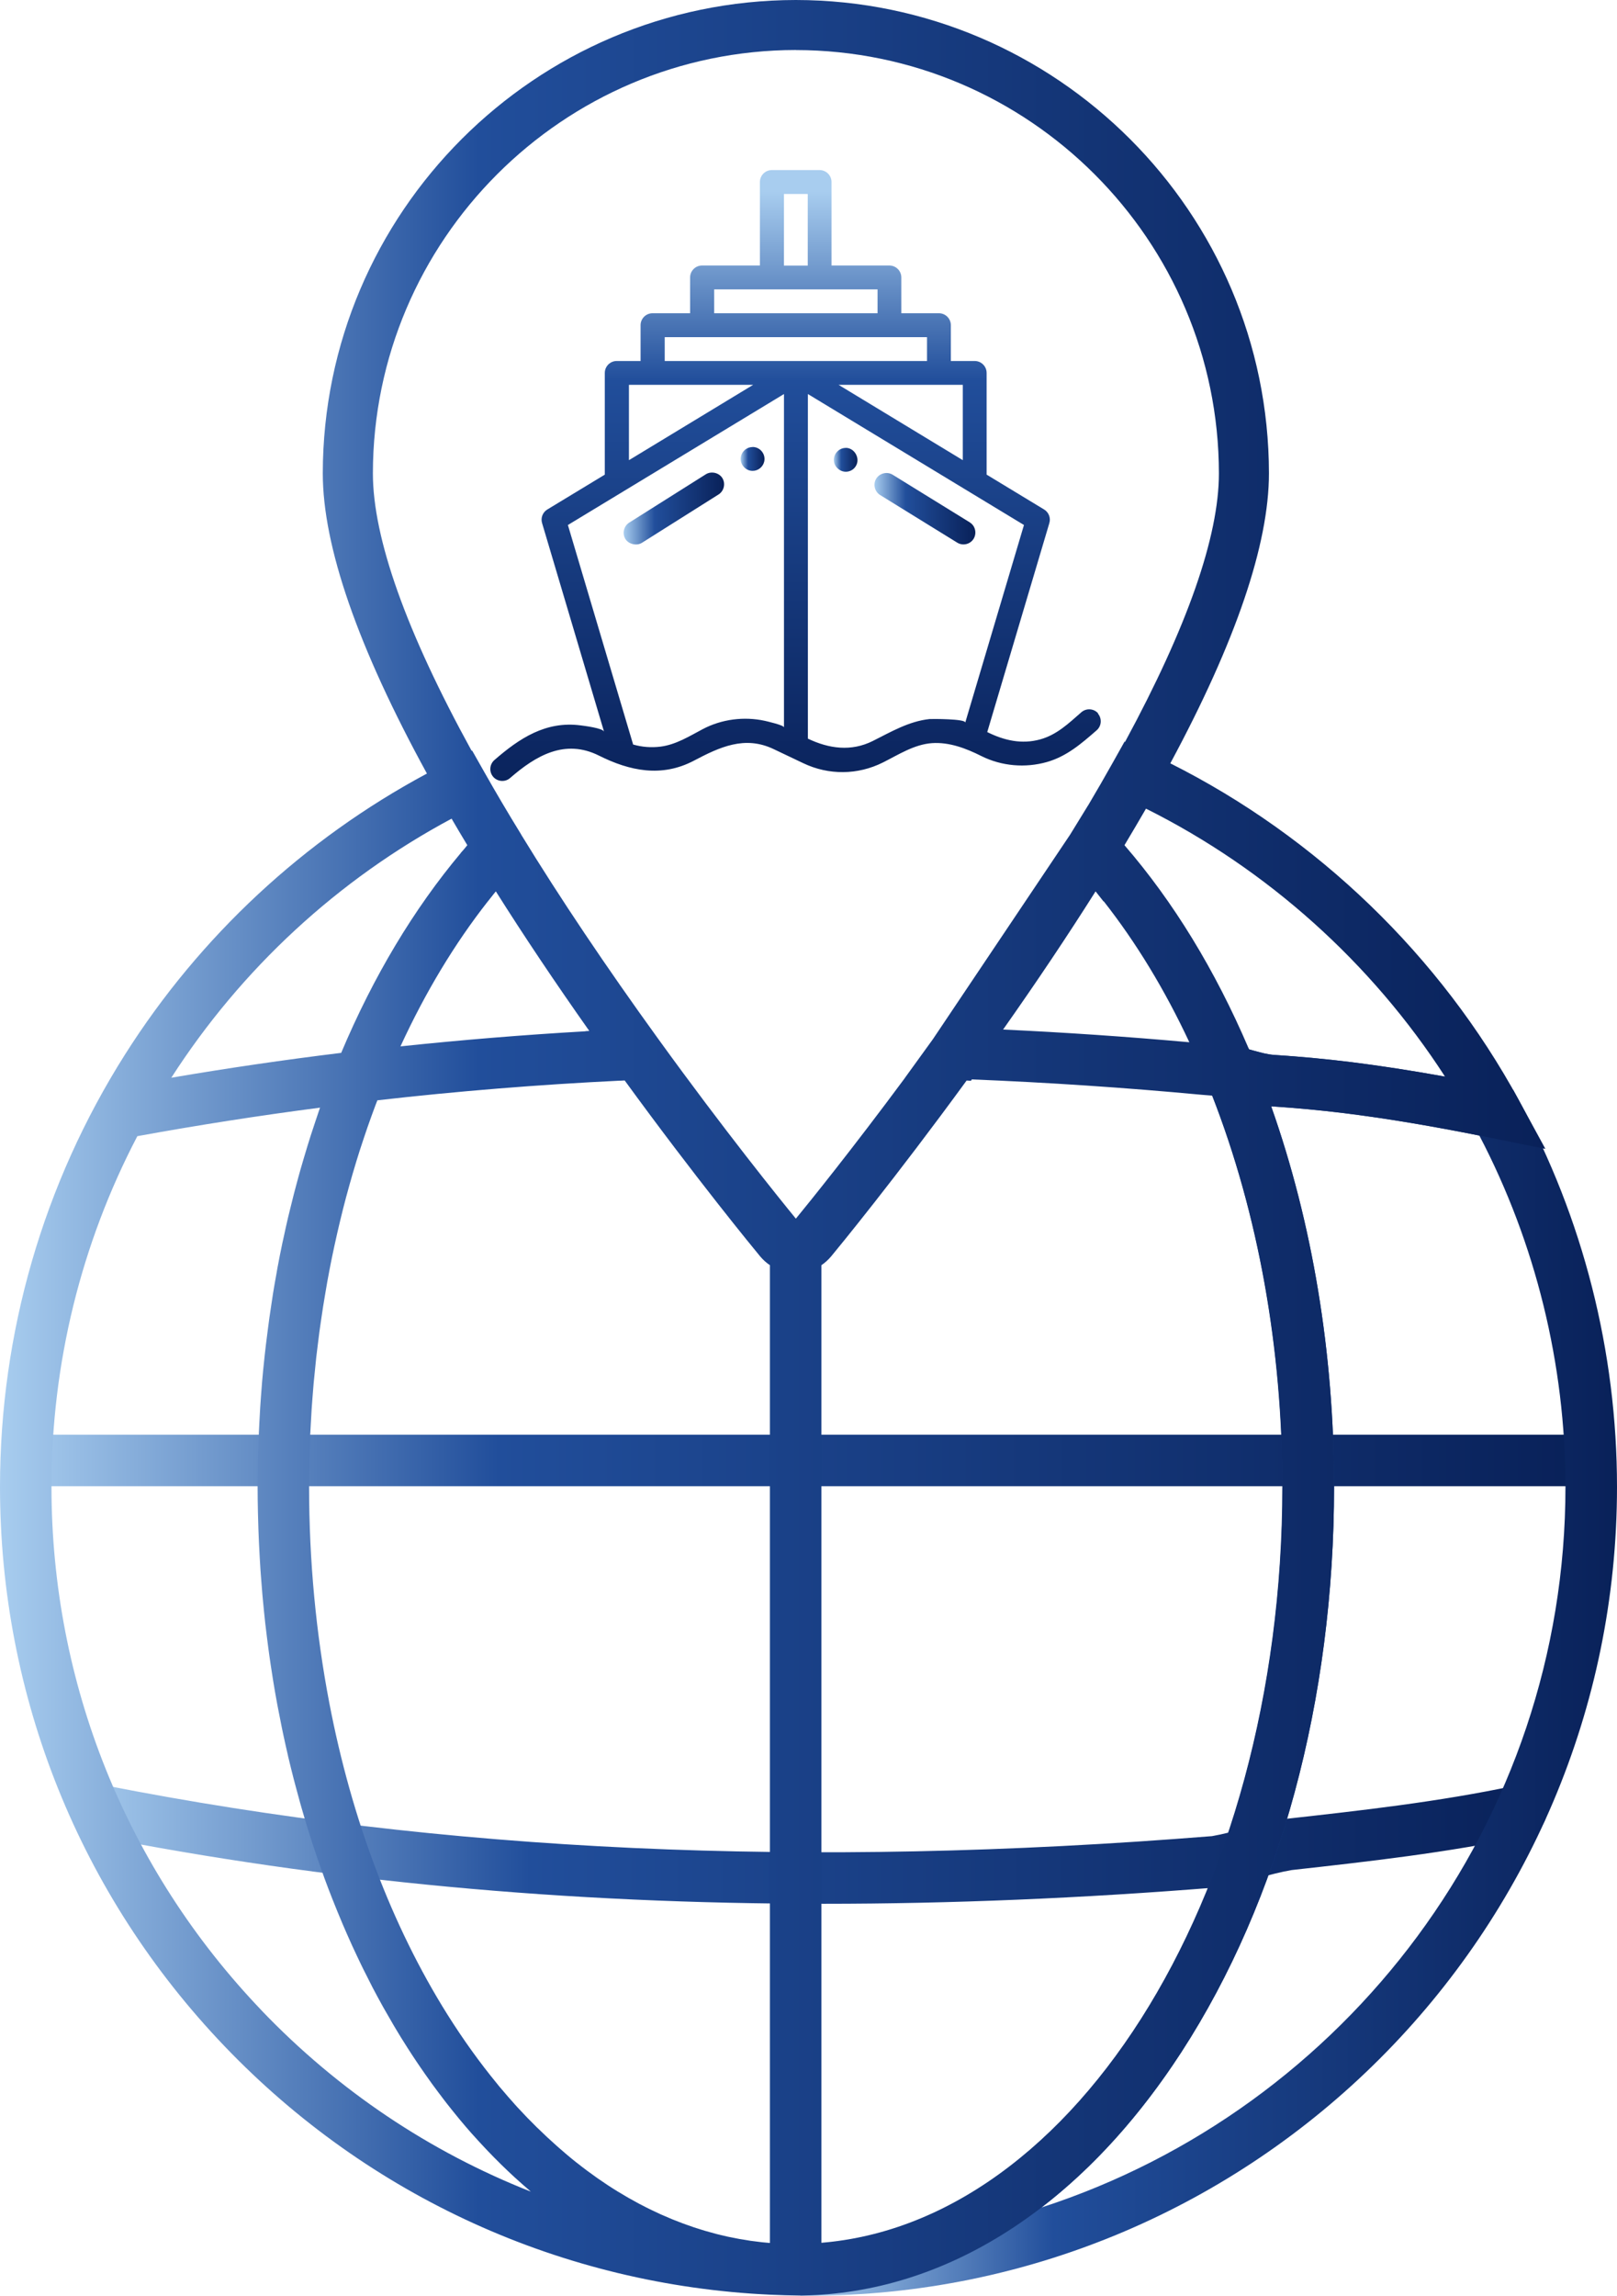 <svg xmlns="http://www.w3.org/2000/svg" xmlns:xlink="http://www.w3.org/1999/xlink" id="Capa_2" viewBox="0 0 258.54 366.87"><defs><style>.cls-1{fill:url(#Degradado_sin_nombre_3-10);}.cls-2{fill:url(#Degradado_sin_nombre_3-2);}.cls-3{fill:url(#Degradado_sin_nombre_3-6);}.cls-4{fill:url(#Degradado_sin_nombre_3-5);}.cls-5{fill:url(#Degradado_sin_nombre_3-4);}.cls-6{fill:url(#Degradado_sin_nombre_3-3);}.cls-7{fill:url(#Degradado_sin_nombre_3-9);}.cls-8{fill:url(#Degradado_sin_nombre_3-8);}.cls-9{fill:url(#Degradado_sin_nombre_3-7);}.cls-10{fill:url(#Degradado_sin_nombre_3);}</style><linearGradient id="Degradado_sin_nombre_3" x1="139.82" y1="81.3" x2="155.95" y2="81.3" gradientUnits="userSpaceOnUse"><stop offset="0" stop-color="#a8cdef"></stop><stop offset=".31" stop-color="#214e9b"></stop><stop offset="1" stop-color="#092159"></stop></linearGradient><linearGradient id="Degradado_sin_nombre_3-2" x1="133.33" y1="73.49" x2="137.12" y2="73.49" xlink:href="#Degradado_sin_nombre_3"></linearGradient><linearGradient id="Degradado_sin_nombre_3-3" x1="99.72" y1="81.27" x2="115.78" y2="81.27" xlink:href="#Degradado_sin_nombre_3"></linearGradient><linearGradient id="Degradado_sin_nombre_3-4" x1="118.43" y1="73.34" x2="122.24" y2="73.34" xlink:href="#Degradado_sin_nombre_3"></linearGradient><linearGradient id="Degradado_sin_nombre_3-5" x1="127.25" y1="30.6" x2="127.25" y2="128.19" xlink:href="#Degradado_sin_nombre_3"></linearGradient><linearGradient id="Degradado_sin_nombre_3-6" x1="2.18" y1="233.4" x2="252.32" y2="233.4" xlink:href="#Degradado_sin_nombre_3"></linearGradient><linearGradient id="Degradado_sin_nombre_3-7" x1="11.76" y1="294.73" x2="247.31" y2="294.73" xlink:href="#Degradado_sin_nombre_3"></linearGradient><linearGradient id="Degradado_sin_nombre_3-8" x1="127.99" y1="266.52" x2="258.54" y2="266.52" xlink:href="#Degradado_sin_nombre_3"></linearGradient><linearGradient id="Degradado_sin_nombre_3-9" x1="123.42" y1="362.68" x2="128.05" y2="362.68" xlink:href="#Degradado_sin_nombre_3"></linearGradient><linearGradient id="Degradado_sin_nombre_3-10" x1="0" y1="183.43" x2="247.09" y2="183.43" xlink:href="#Degradado_sin_nombre_3"></linearGradient></defs><g id="Capa_1-2"><path class="cls-10" d="M155.06,83.48s-12.32-7.6-12.33-7.61c-.89-.55-2.08-.26-2.63.62-.55.88-.26,2.08.62,2.62,0,0,12.32,7.6,12.33,7.61.89.55,2.08.27,2.62-.62.54-.89.27-2.08-.62-2.62Z"></path><path class="cls-2" d="M135.23,71.58c-1.22,0-2.14,1.16-1.86,2.34.11.47.44.9.86,1.17.29.19.64.3.99.3.67,0,1.28-.34,1.62-.91.74-1.21-.19-2.91-1.62-2.91Z"></path><path class="cls-6" d="M115.49,76.39c-.54-.86-1.78-1.13-2.63-.6,0,0-12.24,7.72-12.26,7.73-.88.56-1.15,1.75-.6,2.63.33.53.98.84,1.62.86.36.01.72-.07,1.01-.26,0,0,12.25-7.72,12.26-7.73.88-.56,1.15-1.75.6-2.63Z"></path><path class="cls-5" d="M120.33,71.44c-.89,0-1.66.62-1.86,1.48-.27,1.17.66,2.33,1.86,2.33.88,0,1.66-.62,1.86-1.49.27-1.18-.65-2.33-1.86-2.33Z"></path><path class="cls-4" d="M175.59,114.01c-.69-.79-1.89-.88-2.69-.19-2.03,1.77-3.91,3.6-6.58,4.34-2.97.82-5.78.17-8.47-1.17l9.93-33.4c.25-.83-.1-1.72-.84-2.17l-9.19-5.57v-16.25c0-1.05-.85-1.91-1.91-1.91h-3.81v-5.72c0-1.05-.85-1.91-1.91-1.91h-6.01v-5.72c0-1.05-.85-1.91-1.91-1.91h-9.25v-13.34c0-1.05-.85-1.91-1.91-1.91h-7.63c-1.05,0-1.91.85-1.91,1.91v13.34h-9.25c-1.05,0-1.91.85-1.91,1.91v5.72h-6.01c-1.05,0-1.91.85-1.91,1.91v5.72h-3.81c-1.05,0-1.91.85-1.91,1.91v16.25l-9.19,5.57c-.74.45-1.09,1.34-.84,2.17,0,0,9.9,33.32,9.91,33.34-.17-.57-3.22-.94-3.76-1.01-5.55-.72-9.77,2.06-13.77,5.54-.79.69-.88,1.89-.19,2.69.66.76,1.89.89,2.69.19,4.12-3.58,8.76-6.31,14.21-3.59,4.93,2.47,10.03,3.52,15.17.82,4.14-2.18,8.14-4.06,12.76-1.86l4.75,2.26c4.07,1.94,8.71,1.89,12.73-.12,2.48-1.24,5-2.89,7.84-3.09,2.78-.19,5.46.84,7.91,2.07,3.23,1.61,7,1.93,10.46.95,3.19-.91,5.51-2.94,7.96-5.07.79-.69.88-1.89.19-2.69ZM153.94,61.5v12.04l-19.86-12.04h19.86ZM125.34,31h3.81v11.44h-3.81v-11.44ZM114.19,46.25h26.12v3.81h-26.12v-3.81ZM100.56,61.5h19.86l-19.86,12.04v-12.04ZM125.34,116.23c0-.34-2.72-.96-3.07-1.04-3.32-.72-6.88-.26-9.89,1.32-2.18,1.15-4.29,2.49-6.78,2.81,0,0,0,0-.01,0-1.46.18-2.95.07-4.36-.34l-10.43-35.08,34.55-20.93v53.26ZM106.28,57.69v-3.81h41.94v3.81h-41.94ZM154.33,115.46c.02-.59-5.35-.58-5.7-.55-3.31.35-6.17,2.05-9.09,3.51-3.45,1.72-7,1.23-10.37-.38v-55.07l34.55,20.93-9.38,31.55Z"></path><rect class="cls-3" x="2.18" y="229.28" width="250.14" height="8.23"></rect><path class="cls-9" d="M131.71,304.24c-41.19,0-79.73-3.61-116.63-10.88-2.23-.44-3.68-2.6-3.24-4.83.44-2.23,2.6-3.69,4.83-3.24,54.27,10.69,112.2,13.35,177.11,8.14,1.79-.31,3.48-.77,5.26-1.26,1.95-.53,3.98-1.08,6.24-1.46l.22-.03c12.05-1.34,24.5-2.72,36.84-5.34,2.23-.47,4.41.95,4.88,3.18.47,2.22-.95,4.41-3.17,4.88-12.69,2.69-25.31,4.09-37.52,5.45-1.81.31-3.52.77-5.32,1.27-1.95.53-3.98,1.08-6.24,1.46l-.35.04c-21.69,1.75-42.63,2.62-62.91,2.62Z"></path><path class="cls-8" d="M129.27,366.87c-.27,0-.54,0-.81,0h-.45s-.02-8.24-.02-8.24c42.5-.62,77.08-54.91,77.08-121.02,0-23-4.2-45.39-12.14-64.76l-2.73-6.67,7.13,1.03c.72.1,1.37.23,1.97.39.42.11.83.22,1.23.33,1.2.33,2.15.59,3.19.66,4.18.27,8.31.66,12.28,1.15,7.13.89,14.78,2.17,24.06,4.05l1.88.38.92,1.69c10.26,18.83,15.68,40.18,15.68,61.75,0,71.28-57.99,129.27-129.27,129.27ZM203.25,176.8c6.59,18.63,10.05,39.49,10.05,60.8,0,34-8.67,66.08-24.4,90.33-6.61,10.19-14.16,18.53-22.37,24.84,48.57-15.75,83.77-61.42,83.77-115.17,0-19.56-4.76-38.92-13.77-56.13-8.22-1.63-15.11-2.77-21.54-3.57-3.79-.47-7.74-.84-11.74-1.1Z"></path><path class="cls-7" d="M127.25,362.75c.27,0,.53-.01.8-.02-1.55-.01-3.09-.05-4.63-.13,1.27.09,2.55.14,3.83.14Z"></path><path class="cls-1" d="M242.87,175.85c-12.58-23.1-32.28-42.08-55.75-53.86,10.46-19.42,15.77-35,15.77-46.36C202.84,33.98,168.91.05,127.25,0,85.59.05,51.66,33.98,51.61,75.64c0,11.67,5.6,27.8,16.65,47.98-19.65,10.54-36.28,25.98-48.26,44.88C6.92,189.15,0,213.04,0,237.6c0,33.48,12.75,65.22,35.89,89.39,23.07,24.09,54.09,38.2,87.34,39.73h0c1.52.07,3.13.11,4.78.13h.1c23.13-.34,44.72-14.16,60.79-38.92,15.73-24.25,24.4-56.33,24.4-90.33,0-21.32-3.47-42.17-10.06-60.8,4,.26,7.96.63,11.75,1.1,6.92.86,14.37,2.11,23.44,3.95l8.66,1.75-4.23-7.76ZM160.39,164.52c5.38-7.63,10.33-15.02,14.78-22.07.43.53.85,1.08,1.28,1.62,0-.01.01-.03.02-.04,5.17,6.58,9.76,14.12,13.69,22.53-9.93-.89-19.89-1.57-29.77-2.03ZM127.25,8c37.26.04,67.6,30.39,67.64,67.64,0,10.1-5.05,24.53-15.01,42.92l-.08-.04-1.86,3.32c-1.26,2.25-2.6,4.57-3.98,6.9h-.01s-2.85,4.64-2.85,4.64l-21.94,32.69-4.48,6.19h.01c-8.49,11.46-15.24,19.81-17.44,22.49-2.58-3.15-11.43-14.1-21.98-28.69l-.03-.04c-8.31-11.49-15.69-22.47-21.91-32.64v-.02c-2.11-3.43-4.1-6.8-5.92-10.02l-1.92-3.39-.08.04c-10.48-19.07-15.79-33.99-15.79-44.36.04-37.25,30.38-67.6,67.63-67.64ZM77.99,144.07c.32-.41.64-.82.97-1.23.11-.13.21-.26.32-.39,4.49,7.12,9.49,14.58,14.94,22.3-.21.01-.41.03-.62.04,0,0,0,.01.01.02-9.91.57-19.8,1.38-29.58,2.41,3.99-8.66,8.66-16.41,13.96-23.16,0,0,0,0,0,.01ZM72.21,130.84c.81,1.39,1.65,2.81,2.51,4.23-.21.24-.41.51-.62.75-.14.16-.28.31-.42.47,0,0,0,.01.01.01-7.54,8.99-13.97,19.7-19.14,31.96h-.02s0,0,0,0c-9.09,1.11-18.18,2.44-27.14,3.97,11.2-17.42,26.63-31.67,44.83-41.41ZM41.84,321.3c-21.67-22.63-33.61-52.35-33.61-83.7,0-19.64,4.72-38.82,13.73-56.03,9.6-1.75,19.4-3.28,29.21-4.56-.08.22-.15.45-.23.67-.18.51-.35,1.03-.52,1.55-.25.73-.49,1.47-.73,2.21-.17.53-.34,1.06-.5,1.6-.23.74-.45,1.48-.67,2.23-.16.54-.31,1.07-.47,1.61-.22.76-.42,1.53-.63,2.3-.14.53-.28,1.05-.42,1.58-.21.81-.41,1.63-.61,2.45-.12.49-.24.98-.36,1.47-.23.97-.44,1.95-.65,2.93-.07.35-.15.69-.23,1.03-.28,1.32-.54,2.65-.79,3.99-.06.35-.12.7-.18,1.04-.18,1-.36,1.99-.52,3-.08.51-.16,1.02-.23,1.52-.13.85-.26,1.7-.38,2.56-.08.56-.15,1.12-.22,1.68-.11.81-.21,1.63-.31,2.44-.07.58-.13,1.16-.2,1.74-.09.81-.17,1.61-.25,2.42-.06.58-.11,1.17-.16,1.75-.07.82-.13,1.64-.19,2.46-.04.58-.09,1.16-.12,1.73-.05.85-.1,1.7-.14,2.55-.03.55-.06,1.1-.08,1.65-.04.93-.07,1.87-.1,2.81-.01.47-.03.93-.04,1.4-.03,1.4-.05,2.81-.05,4.22s.02,2.69.05,4.03c0,.37.02.75.03,1.12.03,1.07.06,2.13.11,3.19.01.3.02.6.04.9.06,1.32.14,2.63.22,3.93.02.28.04.56.06.84.08,1.06.16,2.12.25,3.17.03.36.06.72.1,1.08.12,1.25.24,2.5.38,3.74,0,.05,0,.09.02.14.15,1.29.31,2.57.48,3.85.05.34.09.68.14,1.02.14,1.02.3,2.04.46,3.06.04.28.09.56.13.84.2,1.26.42,2.51.65,3.75.04.23.09.45.13.68.2,1.04.4,2.08.61,3.1.07.32.13.64.2.96.25,1.18.51,2.34.78,3.51.01.05.02.1.03.15.29,1.22.59,2.44.9,3.64.07.29.15.58.23.87.26.98.52,1.95.79,2.92.07.25.14.49.21.74.34,1.18.69,2.36,1.05,3.53.05.16.1.31.15.47.32,1.01.64,2.02.98,3.02.09.28.19.55.28.83.37,1.08.74,2.15,1.13,3.2.02.06.04.12.06.18.42,1.13.84,2.25,1.28,3.36.09.24.19.48.29.72.36.91.73,1.81,1.11,2.71.09.22.18.44.27.65.46,1.08.94,2.16,1.42,3.22.05.1.1.21.14.31.44.95.88,1.89,1.33,2.82.12.24.23.48.35.72.47.95.95,1.9,1.43,2.83.04.07.07.14.1.2.53,1.01,1.07,2.01,1.62,3,.11.2.23.4.34.6.46.81.92,1.61,1.39,2.41.12.2.23.39.35.59.57.96,1.15,1.9,1.75,2.83.04.07.09.14.13.21.54.85,1.09,1.68,1.65,2.51.14.21.29.42.43.63.55.8,1.1,1.59,1.66,2.36.06.09.13.18.19.27.63.86,1.27,1.71,1.91,2.55.13.17.27.34.4.52.53.68,1.07,1.35,1.61,2.01.15.18.29.36.44.54.66.8,1.34,1.59,2.02,2.36.05.05.09.1.14.15.63.71,1.27,1.4,1.91,2.08.17.19.35.37.52.55.6.63,1.2,1.24,1.81,1.84.1.1.21.21.31.31.71.69,1.42,1.37,2.14,2.03.16.15.33.3.49.44.58.53,1.17,1.04,1.76,1.55.11.1.23.2.34.3-16.11-6.34-30.79-16.14-43.07-28.97ZM128.04,358.62c-1.51-.02-2.98-.05-4.36-.12-.33-.02-.65-.06-.98-.09-.29-.03-.57-.05-.86-.08-.35-.04-.69-.09-1.03-.13-.27-.03-.53-.06-.8-.1-.36-.05-.72-.12-1.08-.18-.25-.04-.5-.08-.75-.12-.37-.07-.74-.15-1.11-.22-.24-.05-.47-.09-.71-.14-.38-.08-.77-.18-1.15-.27-.22-.05-.44-.1-.66-.16-.4-.1-.79-.22-1.19-.33-.2-.06-.41-.11-.61-.17-.42-.12-.83-.26-1.25-.39-.18-.06-.36-.11-.54-.17-.42-.14-.83-.29-1.25-.44-.18-.06-.35-.12-.53-.19-.44-.16-.87-.34-1.31-.51-.15-.06-.31-.12-.46-.18-.45-.19-.9-.38-1.35-.58-.13-.06-.27-.11-.4-.17-.46-.21-.92-.43-1.38-.65-.12-.06-.24-.11-.36-.17-.48-.23-.95-.48-1.43-.73-.1-.05-.2-.1-.3-.15-.47-.25-.94-.51-1.41-.78-.1-.06-.2-.11-.31-.17-.5-.29-1-.59-1.5-.89-.06-.04-.13-.07-.19-.11-.48-.29-.95-.6-1.42-.9-.09-.06-.18-.11-.26-.17-.48-.32-.96-.64-1.43-.97-.08-.05-.15-.1-.23-.16-.5-.35-.99-.71-1.48-1.07-.05-.04-.11-.08-.16-.12-.51-.38-1.02-.77-1.52-1.17-.04-.03-.07-.06-.11-.08-.46-.36-.92-.74-1.37-1.12-.08-.07-.16-.13-.24-.2-.42-.35-.84-.72-1.26-1.09-.11-.1-.22-.19-.33-.29-.45-.4-.9-.81-1.35-1.23-.07-.07-.15-.13-.22-.2-.42-.39-.84-.8-1.26-1.21-.1-.1-.2-.19-.3-.28-.37-.36-.73-.74-1.1-1.11-.14-.15-.29-.29-.44-.44-.33-.35-.66-.7-1-1.06-.17-.18-.34-.36-.52-.55-.31-.33-.61-.68-.91-1.02-.19-.22-.39-.43-.58-.65-.23-.27-.46-.54-.7-.82-.26-.3-.52-.6-.77-.9-.11-.14-.22-.28-.33-.41-2.78-3.38-5.44-7.08-7.95-11.07-8.92-14.22-15.33-31.26-18.88-49.76-2.13-11.1-3.24-22.73-3.24-34.6,0-1.39.02-2.78.05-4.16.01-.46.03-.91.04-1.37.03-.93.05-1.85.09-2.78.02-.54.06-1.08.09-1.63.04-.83.09-1.67.14-2.5.04-.58.09-1.16.13-1.74.06-.79.12-1.58.19-2.36.05-.6.12-1.19.18-1.79.08-.77.15-1.53.23-2.3.07-.6.14-1.2.22-1.8.09-.75.18-1.5.28-2.25.08-.61.17-1.21.26-1.82.11-.74.21-1.47.33-2.21.1-.61.2-1.21.3-1.82.12-.72.24-1.45.37-2.17.11-.61.23-1.21.34-1.82.14-.71.27-1.43.42-2.13.12-.6.25-1.2.38-1.8.15-.7.31-1.41.47-2.11.14-.6.28-1.19.42-1.79.17-.69.34-1.39.51-2.08.15-.59.31-1.18.46-1.77.18-.68.37-1.37.56-2.04.16-.58.33-1.17.5-1.75.2-.67.4-1.34.6-2.01.18-.58.36-1.15.54-1.73.21-.66.43-1.32.65-1.97.19-.57.38-1.14.58-1.71.23-.65.46-1.29.69-1.94.21-.56.41-1.13.62-1.68.09-.24.18-.47.28-.71,12.76-1.46,25.78-2.51,38.77-3.14,0,0,0,0,0,.01.26-.01.51-.03.77-.04,11.41,15.66,20.6,26.83,21.65,28.1.46.55.99,1.03,1.57,1.42v160.38h8.23v-160.38c.58-.39,1.11-.87,1.57-1.42,1.05-1.26,10.21-12.41,21.65-28.09.23.01.47.03.7.04.04-.07.09-.14.13-.22,12.17.49,24.52,1.31,36.79,2.46.5.05,1,.08,1.5.12.05,0,.1,0,.14.01,7.35,18.83,11.22,40.37,11.22,62.47,0,66.09-34.55,120.36-77.03,121.02ZM216.01,169.73c-3.97-.49-8.1-.88-12.28-1.15-1.04-.07-1.99-.33-3.19-.66-.27-.07-.54-.15-.81-.22l-.07-.16h-.02c-5.36-12.52-12.02-23.42-19.85-32.47,1.18-1.97,2.33-3.92,3.44-5.84,19.39,9.68,36.04,24.62,47.81,42.82-5.44-.98-10.34-1.73-15.02-2.32Z"></path></g></svg>